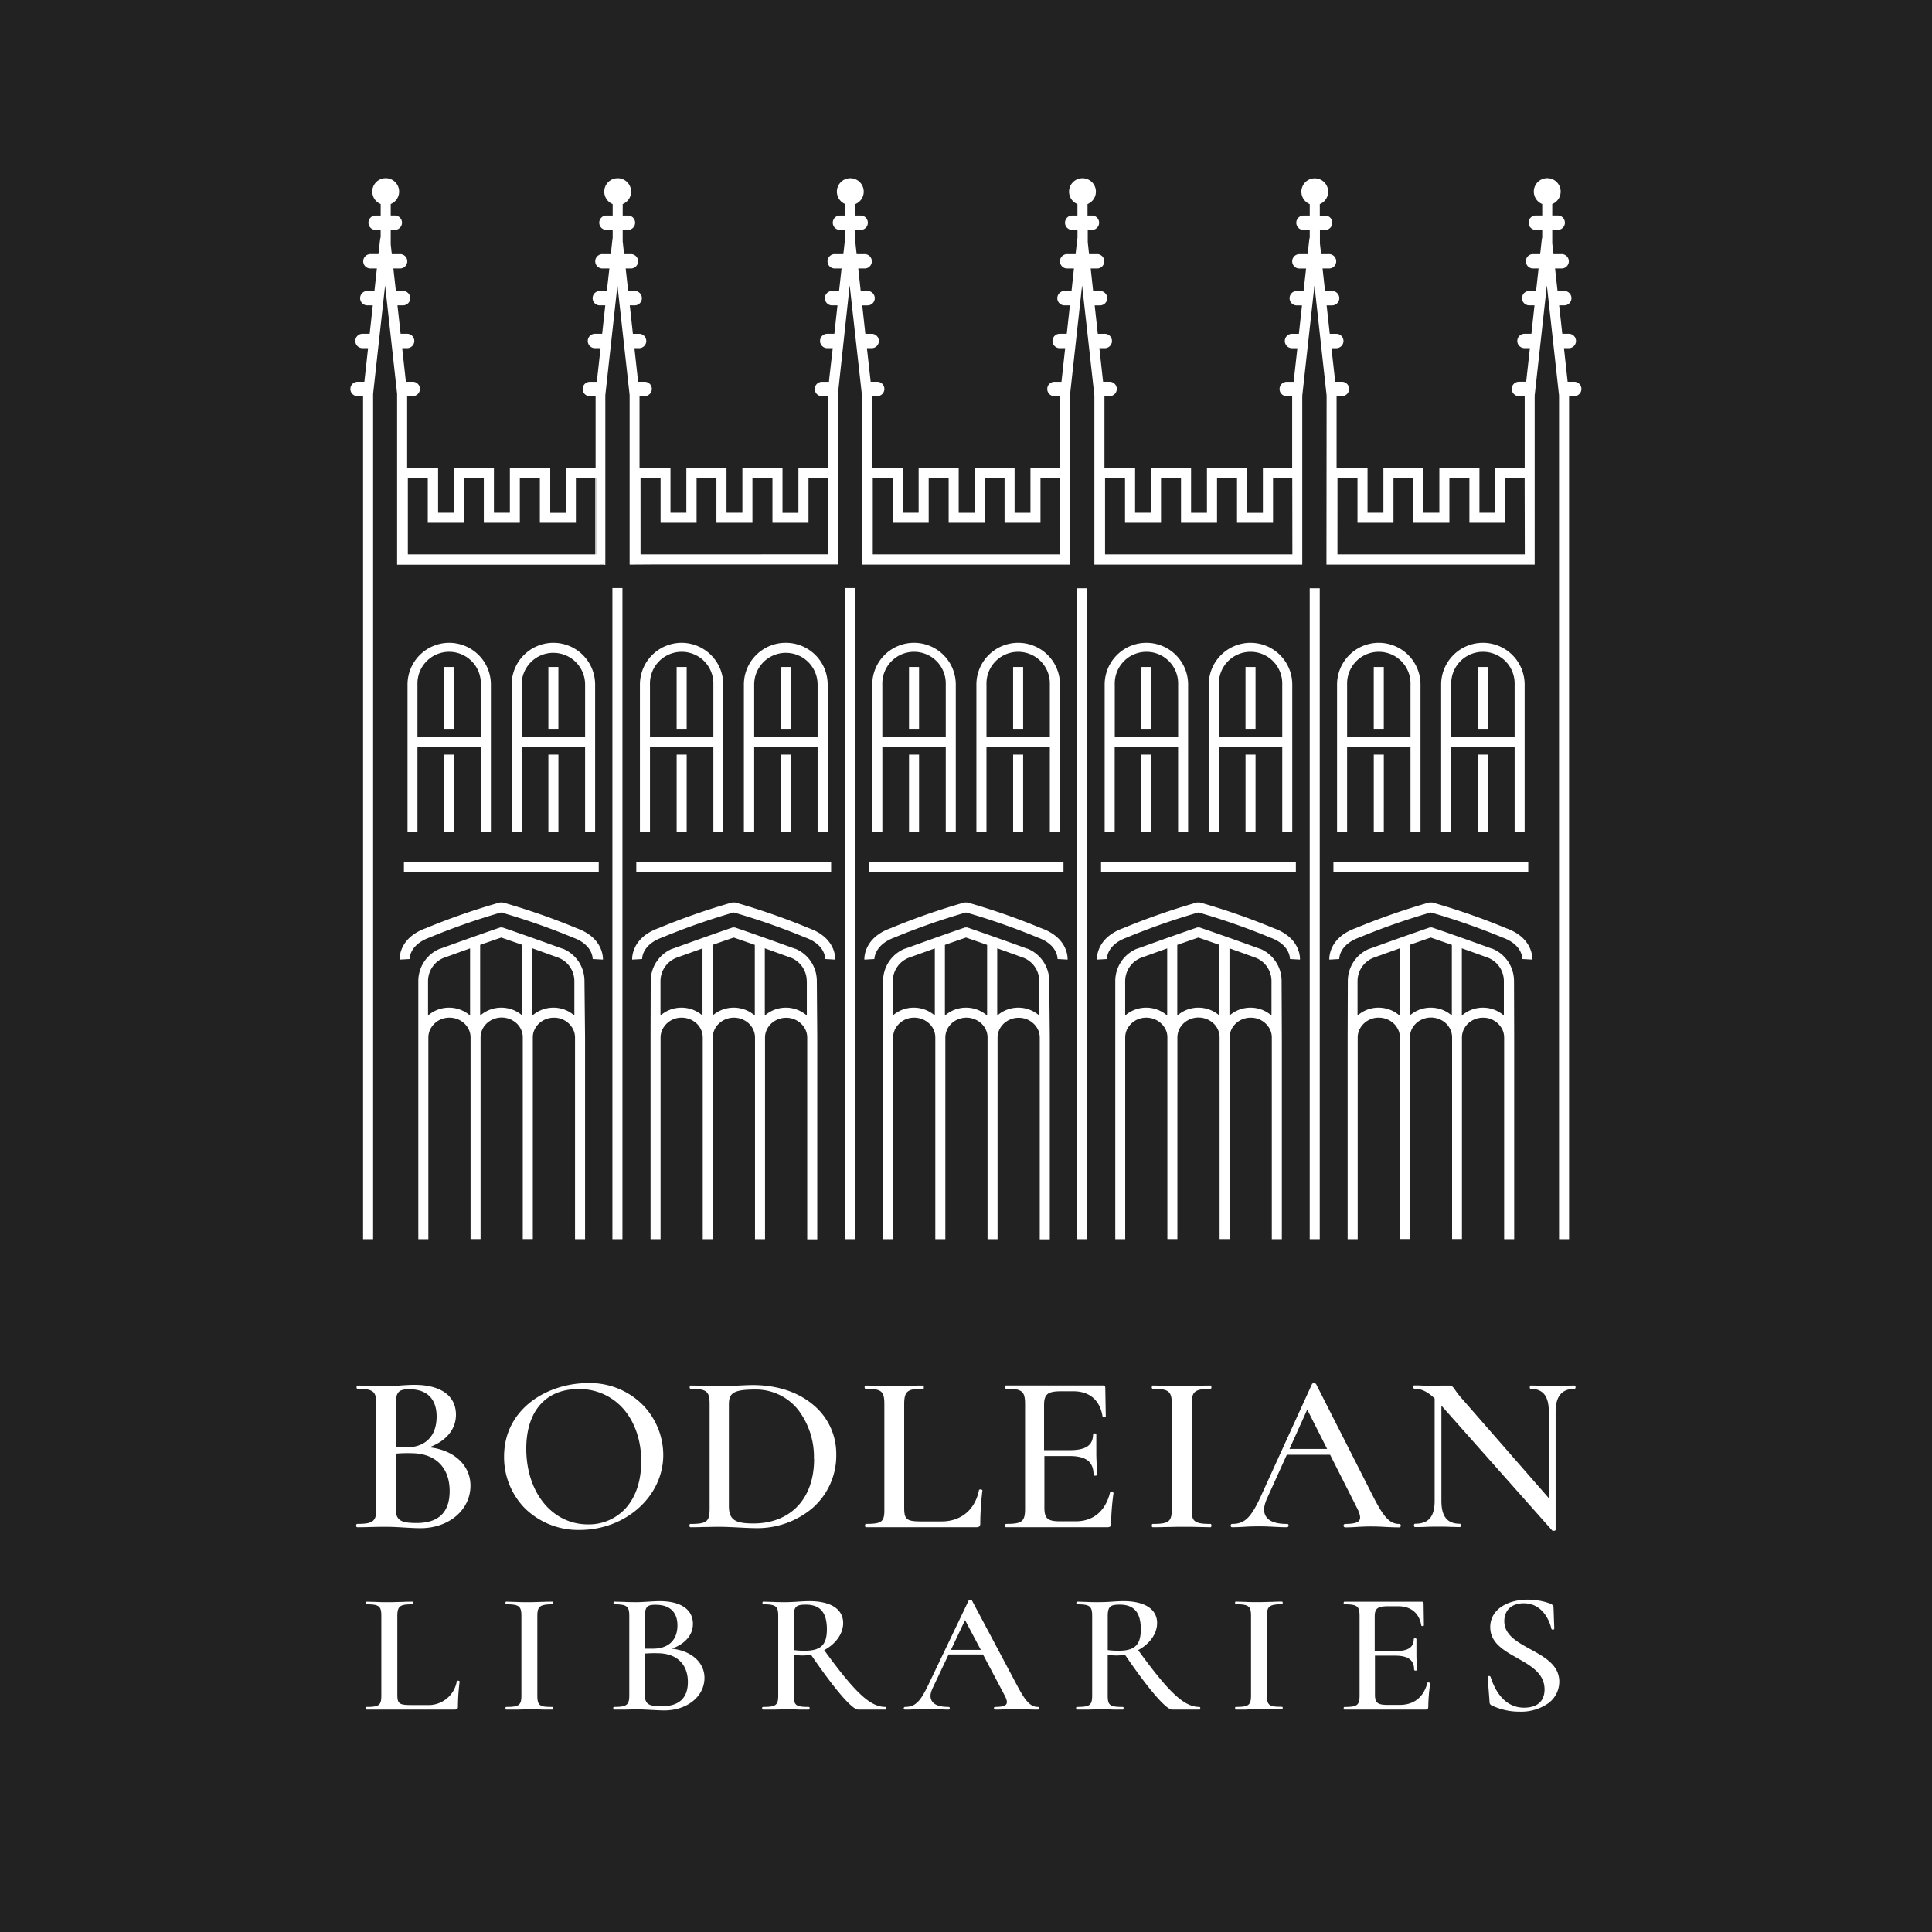 <?xml version="1.0" encoding="UTF-8"?>
<svg width="118" height="118" xmlns="http://www.w3.org/2000/svg">
 <path d="M0 0h118v118H0z" fill="#222"/>
 <path d="M23.251 12.463v.703h-.356a.438.439 0 0 0 0 .873h.354v.463a.34.34 0 0 0-.032.105l-.101.914h-.464a.438.439 0 1 0 0 .876h.367l-.15 1.376h-.435a.439.439 0 0 0 0 .878h.335l-.191 1.737h-.418a.438.439 0 1 0 0 .877h.32l-.226 2.053h-.437a.438.439 0 0 0 0 .877h.358v51.489h.613V24.056l.733-6.62.733 6.619V34.49H36.69a.298.298 0 0 1-.076-.01h.03a.298.298 0 0 0 .052.004.281.281 0 0 0 .048-.004h.023a.325.325 0 0 0 .13-.07.346.346 0 0 0 .074-.097V24.13l.013-.113.727-6.588.744 6.7v10.356l1.548-.01h11.166V24.144l.727-6.717.748 6.703v10.354h12.703V24.167l.744-6.737.75 6.727v10.327h12.697V24.167l.745-6.737.742 6.727-.01 10.327h12.717V24.167l.745-6.737.744 6.727v51.526h.612v-51.49h.346a.438.439 0 0 0 0-.876h-.433l-.225-2.052h.318a.438.439 0 0 0 0-.877h-.42l-.192-1.738h.334a.439.439 0 0 0 0-.877h-.431l-.153-1.377h.367a.438.439 0 1 0 0-.875h-.464l-.074-.661v-.822h.293a.438.439 0 1 0 0-.874h-.293v-.702a.82.82 0 1 0-.612 0v.702h-.353a.438.439 0 1 0 0 .874h.353v.48a.305.305 0 0 0-.025.087l-.101.916h-.472a.438.439 0 0 0 0 .875h.376l-.154 1.377h-.44a.438.439 0 0 0 0 .877h.344l-.19 1.737h-.421a.439.439 0 0 0 0 .878h.33l-.227 2.05h-.444a.438.439 0 0 0 0 .878h.353v4.366H91.33v2.757h-.97V28.56h-2.449v2.757h-.97V28.56h-2.447v2.757h-.97V28.56h-1.89v-4.366h.347a.438.439 0 0 0 0-.877h-.43l-.231-2.05h.318a.438.439 0 0 0 0-.877h-.42l-.192-1.738h.335a.439.439 0 0 0 0-.878h-.432l-.152-1.376h.367a.438.439 0 1 0 0-.876h-.454l-.074-.654v-.825h.284a.438.439 0 1 0 0-.875h-.291v-.701a.818.818 0 1 0-.614 0v.7h-.354a.438.439 0 1 0 0 .876h.353v.476a.3.3 0 0 0-.025.09l-.102.915h-.47a.438.439 0 1 0 0 .875h.375l-.155 1.377h-.437a.438.439 0 0 0 0 .877h.342l-.191 1.737h-.42a.439.439 0 0 0 0 .878h.329l-.23 2.053h-.442a.438.439 0 0 0 0 .877h.353v4.365h-1.788v2.759h-.972v-2.76h-2.445v2.757h-.97V28.56H70.3v2.757h-.973V28.56h-1.871v-4.367h.336a.438.439 0 0 0 0-.877h-.42l-.226-2.05h.31a.438.439 0 1 0 0-.877h-.406l-.192-1.737h.327a.439.439 0 0 0 0-.878h-.42l-.15-1.377h.356a.438.439 0 1 0 0-.875h-.455l-.08-.736v-.745h.291a.438.439 0 0 0 0-.875h-.305v-.701a.82.82 0 1 0-.616 0v.7h-.35a.438.439 0 0 0 0 .876h.353v.5a.315.315 0 0 0-.015.066l-.101.915h-.48a.438.439 0 1 0 0 .875h.381l-.15 1.377h-.45a.438.439 0 0 0 0 .877h.352l-.192 1.737h-.432a.439.439 0 1 0 0 .878h.335l-.226 2.053h-.451a.438.439 0 0 0 0 .877h.362v4.365h-1.805v2.759h-.97v-2.76h-2.445v2.757h-.968V28.56h-2.447v2.757h-.97V28.56h-1.878v-4.367h.339a.438.439 0 0 0 0-.877h-.42l-.23-2.05h.313a.438.439 0 0 0 0-.877h-.408l-.19-1.737h.326a.439.439 0 1 0 0-.878h-.42l-.15-1.377h.356a.438.439 0 1 0 0-.875h-.454l-.08-.74v-.741h.29a.438.439 0 1 0 0-.875h-.29v-.701a.82.82 0 1 0-.614 0v.7h-.355a.438.439 0 0 0 0 .876h.354v.5a.225.225 0 0 0-.015.066l-.102.915h-.492a.438.439 0 1 0 0 .875h.383l-.152 1.377h-.45a.438.439 0 0 0 0 .877h.353l-.192 1.737h-.434a.439.439 0 0 0 0 .878h.336l-.21 1.833-.021.222h-.449a.438.439 0 0 0 0 .877h.378v4.366h-1.794v2.757h-.973v-2.761h-2.449v2.757h-.97V28.56H41.92v2.757h-.97V28.56h-1.89v-4.367h.334a.438.439 0 0 0 0-.877h-.42l-.226-2.05h.307a.438.439 0 0 0 0-.877h-.4l-.191-1.738h.323a.438.439 0 0 0 0-.877h-.42l-.153-1.377h.356a.438.439 0 0 0 0-.875h-.452l-.086-.776v-.705h.291a.438.439 0 1 0 0-.876h-.291v-.7a.82.82 0 1 0-.612 0v.7h-.353a.438.439 0 1 0 0 .876h.353v.51a.225.225 0 0 0-.014.056l-.1.915h-.477a.438.439 0 1 0 0 .875h.39l-.155 1.377h-.452a.438.439 0 0 0 0 .877h.356l-.19 1.737h-.44a.439.439 0 0 0 0 .878h.342l-.228 2.055h-.447a.438.439 0 0 0 0 .877h.372v4.366H34.58v2.757h-.973v-2.761h-2.466v2.757h-.974v-2.757H27.72v2.757h-.963v-2.757h-1.89v-4.367h.363a.438.439 0 0 0 0-.877h-.44l-.226-2.051h.323a.438.439 0 0 0 0-.877h-.418l-.194-1.738h.342a.439.439 0 0 0 0-.878h-.438l-.154-1.376h.375a.438.439 0 1 0 0-.875h-.47l-.066-.598v-.885h.292a.438.439 0 0 0 0-.874h-.292v-.702a.82.82 0 1 0-.614 0zm1.66 16.706h1.216v2.76h2.2v-2.76h1.223v2.76h2.2v-2.76h1.223v2.76h2.2v-2.76h1.237v4.69h-.01v-4.685h-.041v4.685H24.91v-4.69zm14.21 0h1.225v2.76h2.199v-2.76h1.212v2.76h2.199v-2.76h1.223v2.76h2.201v-2.76h1.182v4.686l-11.44.004zm14.185 0h1.22v2.76h2.195v-2.76h1.22v2.76h2.194v-2.76h1.22v2.76h2.194v-2.76h1.193l.006 4.69H53.306zm14.187 0h1.22v2.76h2.198v-2.76h1.221v2.76h2.2v-2.76h1.221v2.76h2.2v-2.76h1.174l.008 4.69H67.493zm14.196 0h1.222v2.76h2.198v-2.76h1.219v2.76h2.196v-2.76h1.222v2.76h2.198v-2.76h1.176l.01 4.69H81.687zm-44.718 5.15a.346.346 0 0 1-.074.097.325.325 0 0 1-.13.07l.13-.01v.01h-.13a.281.281 0 0 1-.072.01h.276zm.433 1.597v39.767h.613V35.916zm14.195 0v39.767h.613V35.916zm14.196.013v39.754h.615V35.93h-.615zm14.198 0v39.754h.613V35.93h-.613zM27.44 39.26a2.552 2.552 0 0 0-2.55 2.55v8.977h.607v-5.144h3.87v5.144h.615V41.81a2.552 2.552 0 0 0-2.542-2.55zm6.358 0a2.552 2.552 0 0 0-2.548 2.55v8.977h.612v-5.144h3.873v5.144h.613V41.81a2.552 2.552 0 0 0-2.55-2.55zm7.834 0a2.552 2.552 0 0 0-2.548 2.55v8.977h.614v-5.144h3.872v5.144h.604V41.81a2.552 2.552 0 0 0-2.542-2.55zm6.36 0a2.552 2.552 0 0 0-2.558 2.55v8.977h.629v-5.144h3.873v5.144h.615V41.81a2.552 2.552 0 0 0-2.56-2.55zm7.833 0a2.552 2.552 0 0 0-2.55 2.55v8.977h.616v-5.144h3.873v5.144h.612V41.81a2.552 2.552 0 0 0-2.55-2.55zm6.36 0a2.552 2.552 0 0 0-2.55 2.55v8.977h.615v-5.144h3.871v5.144h.62V41.81a2.552 2.552 0 0 0-2.556-2.55zm7.834 0a2.552 2.552 0 0 0-2.55 2.55v8.977h.612v-5.144h3.873v5.144h.612V41.81a2.552 2.552 0 0 0-2.547-2.55zm6.358 0a2.552 2.552 0 0 0-2.55 2.55v8.977h.615v-5.144h3.873v5.144h.612V41.81a2.552 2.552 0 0 0-2.55-2.55zm7.836 0a2.552 2.552 0 0 0-2.55 2.55v8.977h.613v-5.144h3.872v5.144h.612V41.81a2.552 2.552 0 0 0-2.547-2.55zm6.358 0a2.552 2.552 0 0 0-2.55 2.55v8.977h.615v-5.144h3.872v5.144h.612V41.81a2.552 2.552 0 0 0-2.55-2.55zm-63.137.55a1.937 1.937 0 0 1 1.934 2v3.218h-3.871V41.81a1.937 1.937 0 0 1 1.937-2zm14.2 0a1.937 1.937 0 0 1 1.936 2v3.218h-3.872V41.81a1.937 1.937 0 0 1 1.936-2zm14.194 0a1.937 1.937 0 0 1 1.936 2v3.218H53.89V41.81a1.937 1.937 0 0 1 1.937-2zm6.357 0a1.937 1.937 0 0 1 1.936 2v3.218h-3.87V41.81a1.937 1.937 0 0 1 1.934-2zm7.836 0a1.937 1.937 0 0 1 1.935 2v3.218h-3.87V41.81a1.937 1.937 0 0 1 1.935-2zm6.358 0a1.937 1.937 0 0 1 1.936 2v3.218h-3.871V41.81a1.937 1.937 0 0 1 1.936-2zm7.834 0a1.937 1.937 0 0 1 1.936 2v3.218h-3.872V41.81a1.937 1.937 0 0 1 1.936-2zm6.36 0a1.937 1.937 0 0 1 1.935 2v3.218h-3.872V41.81a1.937 1.937 0 0 1 1.936-2zm-56.775.063a1.937 1.937 0 0 1 1.938 1.938v3.217H31.86V41.81a1.937 1.937 0 0 1 1.936-1.938zm14.202 0a1.937 1.937 0 0 1 1.936 1.938v3.217h-3.873V41.81a1.937 1.937 0 0 1 1.937-1.938zm-20.867.863v3.778h.612v-3.778zm6.36 0v3.778h.612v-3.778zm7.834 0v3.778h.613v-3.778zm6.357 0v3.778h.615v-3.778zm7.835 0v3.778h.614v-3.778zm6.359 0v3.778h.613v-3.778zm7.834 0v3.778h.613v-3.778zm6.36 0v3.778h.612v-3.778zm7.833 0v3.778h.613v-3.778zm6.36 0v3.778h.613v-3.778zm-63.131 5.354v4.698h.613V46.09zm6.36 0v4.698h.612V46.09zm7.834 0v4.698h.612V46.09zm6.357 0v4.698h.614V46.09zm7.835 0v4.698h.613V46.09zm6.359 0v4.698h.612V46.09zm7.834 0v4.698h.612V46.09zm6.36 0v4.698h.611V46.09zm7.833 0v4.698h.613V46.09zm6.36 0v4.698h.612V46.09zM24.67 52.64v.613h11.899v-.612h-11.9zm14.193 0v.613h11.899v-.612h-11.9zm14.192 0v.613h11.9v-.612H53.054zm14.193 0v.613h11.899v-.612h-11.9zm14.193 0v.613H93.34v-.612h-11.9zm-50.91 2.48a41.117 41.117 0 0 0-4.515 1.57c-1.675.6-1.608 1.868-1.608 1.92l.613-.035c-.003-.034-.02-.87 1.218-1.315a41.071 41.071 0 0 1 4.37-1.53 41.369 41.369 0 0 1 4.386 1.535c1.223.44 1.203 1.276 1.203 1.31l.305.016.324.018c0-.058.057-1.317-1.597-1.913a41.402 41.402 0 0 0-4.519-1.576zm14.189 0a41.117 41.117 0 0 0-4.501 1.57c-1.675.6-1.61 1.868-1.61 1.92l.612-.035c-.002-.034-.019-.87 1.22-1.315a41.071 41.071 0 0 1 4.37-1.53 41.369 41.369 0 0 1 4.385 1.535c1.223.44 1.203 1.276 1.203 1.31l.307.016.305.018c.003-.058.066-1.317-1.592-1.913A41.402 41.402 0 0 0 44.9 55.12zm14.184 0a41.117 41.117 0 0 0-4.501 1.57c-1.675.6-1.61 1.868-1.61 1.92l.612-.035c0-.023 0-.864 1.228-1.315a41.071 41.071 0 0 1 4.37-1.53 41.369 41.369 0 0 1 4.386 1.535c1.223.44 1.203 1.276 1.203 1.31l.305.016.307.018c.004-.058.065-1.317-1.601-1.913a41.402 41.402 0 0 0-4.519-1.576zm14.202 0a41.117 41.117 0 0 0-4.503 1.57c-1.675.6-1.607 1.868-1.607 1.92l.61-.035c0-.034-.018-.87 1.22-1.315a41.071 41.071 0 0 1 4.37-1.53 41.369 41.369 0 0 1 4.386 1.535c1.223.44 1.203 1.276 1.203 1.31l.305.016.307.018c.005-.058.064-1.317-1.594-1.913a41.22 41.22 0 0 0-4.517-1.576zm14.192 0a41.117 41.117 0 0 0-4.501 1.57c-1.675.6-1.607 1.868-1.607 1.92l.609-.035c0-.034-.019-.87 1.22-1.315a41.266 41.266 0 0 1 4.37-1.53 41.369 41.369 0 0 1 4.386 1.535c1.224.44 1.202 1.276 1.202 1.31l.307.016.305.018c.005-.058.066-1.317-1.592-1.913a41.22 41.22 0 0 0-4.519-1.576zm-56.736 1.526-.049.015c-.42.143-.861.297-1.281.446-1.249.439-2.338.839-2.35.839h-.016a2.135 2.135 0 0 0-1.317 1.958v15.78h.613v-12.32a1.148 1.148 0 0 1 .103-.47 1.293 1.293 0 0 1 1.187-.74 1.333 1.333 0 0 1 .91.354 1.24 1.24 0 0 1 .222.28 1.19 1.19 0 0 1 .097.21 1.137 1.137 0 0 1 .059.358v12.32h.612v-12.32a1.186 1.186 0 0 1 .027-.242 1.169 1.169 0 0 1 .269-.528 1.286 1.286 0 0 1 .174-.163 1.347 1.347 0 0 1 1.637 0 1.184 1.184 0 0 1 .444.69 1.05 1.05 0 0 1 .026.243v12.32h.613v-12.32a1.137 1.137 0 0 1 .059-.358 1.19 1.19 0 0 1 .097-.21 1.24 1.24 0 0 1 .223-.28 1.333 1.333 0 0 1 .91-.353 1.293 1.293 0 0 1 1.186.74 1.115 1.115 0 0 1 .103.47v12.32h.613v-12.32l-.036-3.46a2.13 2.13 0 0 0-1.316-1.96h-.017c-.015 0-1.104-.402-2.352-.838-.42-.149-.858-.302-1.28-.445l-.048-.016h-.122zm14.195 0-.049.015c-.42.143-.862.297-1.283.446-1.248.439-2.335.839-2.35.839h-.015a2.135 2.135 0 0 0-1.317 1.958l-.01 3.461v12.32h.612v-12.32a1.148 1.148 0 0 1 .103-.47 1.293 1.293 0 0 1 1.186-.741 1.333 1.333 0 0 1 .91.354 1.165 1.165 0 0 1 .319.498 1.137 1.137 0 0 1 .058.359v12.319h.615v-12.32a1.186 1.186 0 0 1 .026-.244 1.169 1.169 0 0 1 .269-.525 1.286 1.286 0 0 1 .175-.164 1.347 1.347 0 0 1 1.637 0 1.184 1.184 0 0 1 .442.69 1.05 1.05 0 0 1 .028.244v12.319h.612v-12.32a1.137 1.137 0 0 1 .059-.358 1.19 1.19 0 0 1 .097-.21 1.24 1.24 0 0 1 .222-.28 1.333 1.333 0 0 1 .91-.355 1.297 1.297 0 0 1 1.189.742 1.146 1.146 0 0 1 .1.47v12.32h.613v-12.32l-.026-3.47a2.13 2.13 0 0 0-1.315-1.958h-.017c-.015 0-1.103-.402-2.352-.839-.42-.149-.86-.302-1.28-.445l-.05-.016h-.118zm14.193 0-.049.015c-.42.143-.862.297-1.283.446-1.248.439-2.335.839-2.35.839h-.015a2.135 2.135 0 0 0-1.317 1.958v15.78h.612v-12.32a1.148 1.148 0 0 1 .103-.47 1.293 1.293 0 0 1 1.186-.74 1.328 1.328 0 0 1 .91.354 1.184 1.184 0 0 1 .224.28 1.129 1.129 0 0 1 .154.577v12.32h.613v-12.32a1.186 1.186 0 0 1 .028-.244 1.169 1.169 0 0 1 .268-.526 1.286 1.286 0 0 1 .173-.164 1.347 1.347 0 0 1 1.638 0 1.19 1.19 0 0 1 .177.164 1.213 1.213 0 0 1 .269.526 1.184 1.184 0 0 1 .025.244v12.32h.612v-12.32a1.137 1.137 0 0 1 .06-.358 1.19 1.19 0 0 1 .096-.21 1.301 1.301 0 0 1 .222-.28 1.333 1.333 0 0 1 .91-.356 1.297 1.297 0 0 1 1.189.743 1.146 1.146 0 0 1 .1.47v12.319h.613v-12.32l-.033-3.469a2.138 2.138 0 0 0-1.319-1.959h-.016c-.015 0-1.104-.402-2.35-.838a95.99 95.99 0 0 0-1.283-.446l-.048-.015h-.12zm14.18 0-.048.015c-.42.143-.86.297-1.281.446-1.249.439-2.337.839-2.352.839h-.015a2.138 2.138 0 0 0-1.317 1.958v15.78h.607v-12.32a1.146 1.146 0 0 1 .1-.47 1.295 1.295 0 0 1 1.186-.74 1.328 1.328 0 0 1 .91.354 1.184 1.184 0 0 1 .223.28 1.2 1.2 0 0 1 .1.21 1.137 1.137 0 0 1 .056.358v12.32h.612v-12.32a1.186 1.186 0 0 1 .028-.242 1.169 1.169 0 0 1 .269-.528 1.286 1.286 0 0 1 .173-.163 1.347 1.347 0 0 1 1.638 0 1.19 1.19 0 0 1 .177.163 1.213 1.213 0 0 1 .267.528 1.184 1.184 0 0 1 .026.242v12.32h.613v-12.32a1.137 1.137 0 0 1 .059-.358 1.354 1.354 0 0 1 .095-.21 1.301 1.301 0 0 1 .224-.28 1.333 1.333 0 0 1 .91-.353 1.297 1.297 0 0 1 1.188.74 1.146 1.146 0 0 1 .1.47v12.32h.613v-12.32l-.015-3.46a2.138 2.138 0 0 0-1.317-1.96h-.017c-.015 0-1.103-.402-2.35-.838-.42-.149-.86-.302-1.282-.445l-.048-.016h-.131zm14.205 0-.049.015c-.42.143-.86.297-1.283.446-1.248.439-2.335.839-2.35.839h-.016a2.138 2.138 0 0 0-1.317 1.958l-.011 3.461v12.32h.614v-12.32a1.146 1.146 0 0 1 .101-.47 1.295 1.295 0 0 1 1.186-.741 1.328 1.328 0 0 1 .91.354 1.184 1.184 0 0 1 .222.28 1.2 1.2 0 0 1 .1.21 1.137 1.137 0 0 1 .056.358v12.319h.613V63.356a1.186 1.186 0 0 1 .028-.242 1.169 1.169 0 0 1 .268-.527 1.286 1.286 0 0 1 .173-.164 1.352 1.352 0 0 1 1.64 0 1.286 1.286 0 0 1 .175.164 1.213 1.213 0 0 1 .268.526 1.184 1.184 0 0 1 .026.243v12.319h.602V63.356a1.137 1.137 0 0 1 .06-.359 1.2 1.2 0 0 1 .097-.21 1.232 1.232 0 0 1 .22-.279 1.333 1.333 0 0 1 .911-.353 1.297 1.297 0 0 1 1.187.74 1.146 1.146 0 0 1 .102.47v12.319h.613v-12.32l-.01-3.46a2.138 2.138 0 0 0-1.318-1.959h-.018c-.015 0-1.104-.402-2.35-.839-.42-.149-.861-.302-1.283-.444l-.047-.017h-.12zm-56.72.618c.42.145.868.3 1.288.447v4.315a1.635 1.635 0 0 0-.132-.106 1.941 1.941 0 0 0-1.156-.378 1.941 1.941 0 0 0-1.156.378 1.635 1.635 0 0 0-.133.106v-4.315c.42-.147.863-.302 1.289-.447zm14.198 0c.42.145.868.3 1.288.447v4.315a1.635 1.635 0 0 0-.132-.106 1.941 1.941 0 0 0-1.156-.378 1.941 1.941 0 0 0-1.159.378 1.635 1.635 0 0 0-.131.106v-4.315c.42-.147.864-.302 1.29-.447zm14.187 0c.42.145.87.3 1.29.447v4.315a1.635 1.635 0 0 0-.133-.106A1.941 1.941 0 0 0 59 61.542a1.941 1.941 0 0 0-1.155.378 2.332 2.332 0 0 0-.133.106v-4.315c.42-.147.863-.302 1.289-.447zm14.193 0c.42.145.868.3 1.288.447v4.315a1.635 1.635 0 0 0-.132-.106 1.937 1.937 0 0 0-1.156-.378 1.941 1.941 0 0 0-1.156.378 2.332 2.332 0 0 0-.133.106v-4.315c.42-.147.863-.302 1.289-.447zm14.193 0c.42.145.868.3 1.288.447v4.315a1.635 1.635 0 0 0-.132-.106 1.937 1.937 0 0 0-1.156-.378 1.941 1.941 0 0 0-1.156.378c-.045.033-.09.069-.133.106v-4.315c.42-.147.863-.302 1.289-.447zm-54.872.656.19.068 1.42.513a1.536 1.536 0 0 1 .956 1.403v2.12a1.927 1.927 0 0 0-1.279-.482 1.941 1.941 0 0 0-1.287.484zm14.198 0 .188.068 1.423.513a1.536 1.536 0 0 1 .95 1.403h.005v2.12a1.927 1.927 0 0 0-1.279-.482 1.941 1.941 0 0 0-1.287.484zm14.196 0 .19.068c.753.269 1.322.478 1.423.513a1.536 1.536 0 0 1 .954 1.403v2.12a1.927 1.927 0 0 0-1.278-.482 1.941 1.941 0 0 0-1.29.484zm14.184 0 .19.068c.753.269 1.322.478 1.423.513a1.536 1.536 0 0 1 .954 1.403v2.12a1.927 1.927 0 0 0-1.278-.482 1.941 1.941 0 0 0-1.29.484zm14.193 0 .19.068c.753.269 1.32.478 1.42.513a1.536 1.536 0 0 1 .956 1.403v2.12a1.927 1.927 0 0 0-1.279-.482 1.941 1.941 0 0 0-1.287.484zm-60.574.005v4.101a1.937 1.937 0 0 0-1.29-.484 1.927 1.927 0 0 0-1.278.481v-2.12a1.536 1.536 0 0 1 .955-1.399l1.423-.511zm14.196 0v4.101a1.937 1.937 0 0 0-1.289-.484 1.927 1.927 0 0 0-1.278.481v-2.12a1.54 1.54 0 0 1 .955-1.399l1.424-.511zm14.189 0v4.101a1.937 1.937 0 0 0-1.289-.484 1.927 1.927 0 0 0-1.278.481v-2.12a1.54 1.54 0 0 1 .955-1.399l1.424-.511zm14.193 0v4.101A1.937 1.937 0 0 0 70 61.542a1.927 1.927 0 0 0-1.278.481v-2.12a1.54 1.54 0 0 1 .955-1.399l1.422-.511zm14.193 0v4.101a1.937 1.937 0 0 0-1.29-.484 1.927 1.927 0 0 0-1.278.481v-2.12a1.54 1.54 0 0 1 .955-1.399l1.423-.511zM35.909 84.476c-2.482 0-5.122 1.57-5.122 4.483a4.46 4.46 0 0 0 1.258 3.149 4.648 4.648 0 0 0 3.355 1.335c2.817 0 5.11-2.055 5.11-4.582a4.395 4.395 0 0 0-1.227-3.027 4.543 4.543 0 0 0-3.374-1.358zm44.312.012c-.061.006-.082.025-.09.05l-3.087 6.769c-.63 1.39-1.017 1.769-1.796 1.769-.055 0-.082.051-.082.101s.027.1.082.1c.294 0 .518-.012.755-.027.238-.015.513-.027.883-.027s.683.015.962.03c.246.012.476.025.75.025a.105.105 0 0 0 0-.211v.009c-.651 0-1.08-.15-1.272-.451-.19-.3-.145-.664.086-1.164l1.182-2.61h2.644l1.62 3.203c.21.402.261.65.17.797-.09.147-.354.225-.864.225a.105.105 0 0 0 0 .21c.277 0 .504-.013.745-.028a13.035 13.035 0 0 1 1.683 0c.29.015.587.028.863.028a.105.105 0 0 0 0-.21c-.569 0-.944-.401-1.608-1.715l-3.465-6.825c-.022-.04-.1-.054-.162-.048zm-54.914.094c-.273 0-.59.022-.896.043a13.007 13.007 0 0 1-1.846.016c-.264 0-.515-.016-.735-.016-.038 0-.052.053-.052.1 0 .05.014.1.052.1.96 0 1.156.158 1.156.932v6.385c0 .776-.198.932-1.17.932-.044 0-.063.053-.063.103 0 .05.02.1.063.1.21 0 .475.001.744-.012.306-.006.656-.015 1.008-.015.334 0 .733.021 1.117.045.384.022.718.04 1 .04 1.739 0 3.05-1.118 3.05-2.599 0-1.245-1.01-2.179-2.52-2.34 1.049-.384 1.633-1.106 1.633-1.99 0-1.158-.927-1.824-2.541-1.824zm20.662.014c-.255 0-.582.016-.925.033-.383.02-.778.038-1.12.038-.343 0-.707-.013-1.013-.023a18.756 18.756 0 0 0-.726-.02c-.042 0-.062.051-.062.102 0 .05.02.1.062.1.971 0 1.156.15 1.156.934v6.382c0 .793-.174.934-1.171.934-.043 0-.062.051-.062.101s.02.1.062.1c.22 0 .47 0 .734-.012.309 0 .658-.015 1.02-.015s.81.024 1.233.045c.38.02.74.037 1.015.037a5.2 5.2 0 0 0 3.45-1.224 4.265 4.265 0 0 0 1.454-3.301 3.872 3.872 0 0 0-1.404-3.001c-.938-.791-2.217-1.211-3.704-1.211zm40.41.02c-.042 0-.062.051-.062.101 0 .05.02.1.062.1.43 0 .803.179 1.244.596v6.25c0 .973-.369 1.402-1.2 1.402-.042 0-.062.053-.062.103 0 .05.02.1.062.1.21 0 .42 0 .646-.012s.51-.015.775-.015.511 0 .744.015c.21 0 .392.013.574.013.045 0 .063-.05.063-.1s-.018-.104-.063-.104c-.768 0-1.126-.443-1.126-1.4v-5.816l6.77 7.63a.111.111 0 0 0 .075.019.29.29 0 0 0 .09-.015c.033-.015.041-.03.041-.044v-7.211c0-.943.378-1.401 1.155-1.401.043 0 .062-.05.062-.1s-.016-.102-.062-.102c-.185 0-.39 0-.606.019s-.498.02-.758.02-.511 0-.744-.02-.391-.019-.575-.019c-.038 0-.05.053-.05.102 0 .048.012.1.05.1.76 0 1.112.443 1.112 1.4V91.5l-5.375-6.154a4.827 4.827 0 0 1-.342-.443c-.132-.192-.193-.278-.369-.278h-.329c-.21 0-.464.019-.743.019-.147 0-.316 0-.494-.013a8.31 8.31 0 0 0-.565-.015zm-24.93.004c-.044 0-.061.052-.061.101 0 .05.017.1.062.1.971 0 1.158.15 1.158.933v6.383c0 .798-.184.937-1.158.937-.045 0-.062.053-.062.103 0 .05.017.1.062.1h6.178c.176 0 .235-.057.235-.224a14.646 14.646 0 0 1 .146-1.859c0-.05-.08-.077-.135-.077a.105.105 0 0 0-.048 0 .042.042 0 0 0-.028.036c-.276 1.138-1.023 1.763-2.098 1.763h-.944c-.77 0-.968-.17-.968-.839V88.93h1.532c1.02 0 1.469.353 1.469 1.14 0 .042.053.06.106.06s.108-.018.108-.06c0-.246-.014-.469-.024-.685-.011-.216-.02-.42-.02-.63v-1.156c0-.038-.054-.05-.1-.05-.047 0-.099.012-.099.05 0 .672-.436.973-1.416.973h-1.576v-2.756c0-.658.221-.84 1.038-.84h.754c.99 0 1.623.546 1.78 1.538 0 .034.036.055.09.055s.107-.015.107-.055l-.03-1.75c0-.101-.045-.143-.15-.143h-5.909zm-8.578.005c-.045 0-.063.05-.063.1 0 .051.018.1.063.1.97 0 1.142.142 1.142.935v6.382c.016.802-.139.932-1.119.932-.043 0-.063.053-.063.103 0 .05.02.1.063.1h6.743c.17 0 .235-.063.235-.224a17.309 17.31 0 0 1 .13-2.013c0-.034-.031-.06-.086-.068-.055-.008-.11.001-.123.037-.237 1.198-1.093 1.914-2.287 1.914h-1.233c-.894 0-1.049-.116-1.049-.84v-6.311c0-.84.233-.946 1.156-.946.01 0 .029 0 .042-.038a.191.191 0 0 0 0-.062c0-.048-.013-.101-.05-.101-.21 0-.454 0-.712.016-.315.012-.669.023-1.049.023s-.722-.013-1.036-.023c-.259 0-.5-.016-.704-.016zm17.528 0c-.038 0-.05.053-.05.1 0 .05.012.1.05.1.986 0 1.17.15 1.17.935v6.382c.005.793-.17.934-1.17.934-.038 0-.05.053-.05.101 0 .049.012.1.05.1.222 0 .476 0 .744-.012.311 0 .662-.015 1.013-.015.39 0 .75 0 1.066.015.258 0 .501.012.717.012.038 0 .05-.052.05-.1 0-.048-.012-.101-.05-.101-1.05 0-1.156-.18-1.156-.934v-6.356c0-.757.143-.96 1.156-.96.038 0 .05-.051.05-.1 0-.049-.012-.101-.05-.101-.21 0-.449 0-.705.016-.323.012-.686.026-1.078.026-.35 0-.702-.013-1.013-.023a19.842 19.842 0 0 0-.744-.02zm-35.083.216a3.549 3.549 0 0 1 2.8 1.258c.67.79 1.049 1.91 1.049 3.149 0 1.18-.325 2.17-.942 2.86a3.04 3.04 0 0 1-2.31.996c-2.186 0-3.77-1.947-3.77-4.629 0-2.277 1.186-3.634 3.173-3.634zm-10.296.013c1.062 0 1.648.591 1.648 1.664 0 1.196-.685 1.888-1.889 1.888-.055-.006-.286-.007-.611-.019v-2.6c0-.84.246-.933.852-.933zm21.092.015a3.29 3.29 0 0 1 2.63 1.23 4.735 4.735 0 0 1 .97 3.011h.01c0 1.22-.362 2.233-1.05 2.927-.652.661-1.57 1.01-2.648 1.01-1.02 0-1.506-.158-1.506-1.05v-6.21c0-.678.242-.918 1.594-.918zm33.73 1.223 1.216 2.406h-2.3l1.085-2.407zM25.15 88.757c1.45.015 2.313.876 2.313 2.31 0 1.296-.674 1.952-2.01 1.952-.908 0-1.285-.122-1.285-.877v-3.358a8.296 8.296 0 0 1 .982-.027zm68.132 8.945c-1.09 0-2.263.525-2.263 1.68 0 .948.81 1.41 1.595 1.856l.102.059c.797.451 1.62.92 1.62 1.89 0 .419-.163 1.112-1.259 1.112-.652 0-1.536-.329-2.041-1.888a.105.105 0 0 0-.122-.04c-.038.013-.058.04-.052.072l.115 1.498a.21.21 0 0 0 .113.211 3.85 3.851 0 0 0 1.708.39 2.88 2.88 0 0 0 1.784-.526 1.641 1.641 0 0 0 .654-1.309c-.005-1.008-.887-1.492-1.737-1.963l-.03-.015c-.82-.45-1.591-.876-1.591-1.713 0-.674.453-1.093 1.183-1.093 1.32 0 1.66 1.4 1.694 1.561a.093.093 0 0 0 .105.05.07.07 0 0 0 .069-.068l-.046-1.312c0-.08-.063-.149-.195-.21a4.015 4.015 0 0 0-1.406-.242zm-34.053.02c-.04.004-.065.02-.07.039l-2.463 5.15c-.501 1.048-.808 1.343-1.429 1.343a.082.082 0 0 0 0 .162c.235 0 .42 0 .602-.02s.42-.023.706-.023.542.013.765.023.38.02.597.02a.074.074 0 0 0 .071-.083.071.071 0 0 0-.07-.079c-.53 0-.87-.12-1.017-.355-.147-.235-.105-.498.076-.867l.94-1.983h2.1l1.288 2.434c.164.3.21.485.142.596-.07.111-.28.175-.69.175a.071.071 0 0 0-.07.08.074.074 0 0 0 .07.082c.22 0 .4 0 .592-.02.194-.02.407-.023.662-.023.21 0 .457 0 .686.023.228.02.468.02.689.02a.082.082 0 0 0 0-.162c-.452 0-.753-.304-1.28-1.303l-2.76-5.193c-.021-.038-.097-.04-.137-.037zm-18.94.07c-.21 0-.468.017-.714.032-.245.015-.473.03-.672.03-.278 0-.556 0-.799-.018-.21 0-.42-.012-.588-.012-.027 0-.044.031-.044.08 0 .048.017.082.044.082.764 0 .918.12.918.705v4.858c0 .586-.158.705-.93.705-.03 0-.05.031-.05.08 0 .047.02.082.05.082h.593c.248 0 .527-.014.806-.014s.585.018.892.034c.307.017.57.03.797.03 1.388-.008 2.435-.86 2.435-1.988 0-.944-.798-1.653-1.993-1.783.819-.294 1.287-.84 1.287-1.512 0-.883-.74-1.391-2.031-1.391zm9.145 0c-.21 0-.462.015-.709.032-.248.017-.51.03-.724.03-.28 0-.557.002-.8-.015-.21 0-.42-.015-.587-.015-.027 0-.045.03-.045.08s.018.082.045.082c.772 0 .917.113.917.705v4.858c0 .6-.14.705-.93.705-.032 0-.053.031-.053.08 0 .047.021.082.052.082h.594c.246 0 .525-.014.807-.014s.58 0 .828.014h.568c.032 0 .053-.032.053-.083s-.021-.079-.053-.079c-.789 0-.916-.098-.916-.705v-2.457c.182 0 .373.02.548.02a2.466 2.466 0 0 0 .5-.053c1.458 2.134 2.518 3.358 2.887 3.358h1.665c.032 0 .051-.03.051-.08s-.02-.083-.051-.083c-.921 0-1.831-.84-3.743-3.47.716-.381 1.159-1.012 1.159-1.652 0-.853-.751-1.34-2.063-1.34zm19.172 0c-.21 0-.46.015-.707.032a11.32 11.32 0 0 1-.725.03c-.279 0-.554.002-.797-.015-.21 0-.421-.015-.591-.015-.027 0-.045.03-.045.08s.018.082.045.082c.772 0 .92.113.92.705v4.858c0 .6-.14.705-.93.705-.032 0-.052.031-.052.08 0 .047.02.082.051.082h.593c.247 0 .526-.014.806-.014s.583 0 .828.014h.572c.031 0 .052-.032.052-.083s-.02-.079-.052-.079c-.79 0-.92-.098-.92-.705v-2.457c.183 0 .374.02.55.02a2.48 2.48 0 0 0 .5-.053c1.458 2.134 2.519 3.358 2.886 3.358h1.666c.032 0 .053-.033.053-.084s-.021-.079-.053-.079c-.921 0-1.832-.84-3.742-3.47.716-.381 1.158-1.012 1.158-1.653 0-.852-.754-1.34-2.066-1.34zm6.87.03c-.026 0-.042.03-.042.078s.016.083.041.083c.785 0 .933.111.933.705v4.858c0 .602-.14.707-.933.707-.025 0-.04.032-.04.08s.015.083.04.083h.595c.248-.015.526-.021.805-.021.313 0 .599 0 .85.012h.574c.027 0 .044-.033.044-.083s-.017-.079-.044-.079c-.756 0-.92-.06-.92-.707v-4.826c0-.574.116-.73.92-.73.027 0 .044-.032.044-.082s-.017-.079-.044-.079c-.166 0-.36 0-.563.014-.255 0-.546.018-.86.018-.28 0-.557 0-.806-.017-.21 0-.42-.015-.595-.015zm-44.56.002c-.027 0-.044.031-.044.08 0 .048.017.082.044.082.783 0 .929.111.929.705v4.855c0 .602-.137.708-.929.708-.027 0-.044.031-.044.08 0 .047.017.082.044.082h.594c.245 0 .523-.014.805-.014.28 0 .598 0 .85.014h.573c.028 0 .044-.032.044-.083s-.017-.079-.044-.079c-.758 0-.92-.061-.92-.708V98.72c0-.58.116-.734.92-.734.028 0 .044-.032.044-.083s-.017-.079-.044-.079c-.165 0-.36 0-.562.012-.256 0-.55.02-.861.02-.279 0-.56 0-.805-.017-.21 0-.42-.015-.594-.015zm-8.536.002c-.03 0-.052.033-.052.079s.022.082.052.082c.772 0 .91.106.91.705v4.854c0 .609-.13.708-.911.708-.03 0-.051.031-.051.08 0 .047.02.082.052.082h5.376c.16 0 .213-.049.213-.177a12.476 12.477 0 0 1 .104-1.53c0-.027-.024-.046-.069-.055-.044-.008-.092 0-.104.03a1.748 1.748 0 0 1-1.821 1.454h-.985c-.71 0-.827-.09-.827-.63v-4.805c0-.63.186-.716.92-.716.027 0 .044-.032.044-.082s-.017-.08-.044-.08c-.168 0-.363 0-.569.013-.25 0-.534.018-.84.018-.306 0-.576.001-.839-.018-.21 0-.4-.012-.56-.012zm59.739 0c-.032 0-.053.03-.053.079s.021.082.053.082c.772 0 .919.112.919.705v4.859c0 .597-.139.705-.92.705-.03 0-.052.032-.052.08s.021.081.053.081h4.925c.143 0 .19-.043.19-.173a10.598 10.598 0 0 1 .116-1.415c0-.048-.064-.068-.11-.068a.08.08 0 0 0-.04 0 .035.035 0 0 0-.024.03c-.222.862-.814 1.338-1.679 1.338h-.75c-.61 0-.769-.129-.769-.628v-2.379h1.22c.812 0 1.172.267 1.172.862 0 .03.034.05.088.05.055 0 .087-.02.087-.05a5.2 5.2 0 0 0-.018-.521c-.017-.164-.016-.31-.016-.475v-.881c0-.025-.03-.043-.083-.043s-.08.018-.08.043c0 .51-.347.736-1.125.736h-1.26v-2.111c0-.496.179-.629.828-.629h.599c.787 0 1.29.42 1.416 1.166 0 .03.027.046.074.046.046 0 .088-.014.088-.045l-.02-1.333c0-.078-.038-.111-.124-.111zm-32.904.18c.879 0 1.288.479 1.288 1.503 0 .959-.37 1.313-1.359 1.313a5.213 5.213 0 0 1-.662-.04v-2.07c0-.608.175-.706.733-.706zm19.175 0c.877 0 1.286.479 1.286 1.503 0 .959-.368 1.313-1.358 1.313a5.247 5.247 0 0 1-.662-.04v-2.07c0-.608.173-.706.734-.706zm-28.325.01c.84 0 1.311.448 1.311 1.258-.004.903-.55 1.422-1.5 1.422h-.487V98.72c0-.643.195-.707.676-.707zm18.877.935.963 1.819H58.08zm-18.773 2.024c1.154 0 1.844.666 1.844 1.755 0 .983-.538 1.482-1.6 1.482-.722 0-1.023-.092-1.023-.663v-2.555a7.014 7.014 0 0 1 .78-.02z" fill="#fff"/>
</svg>
